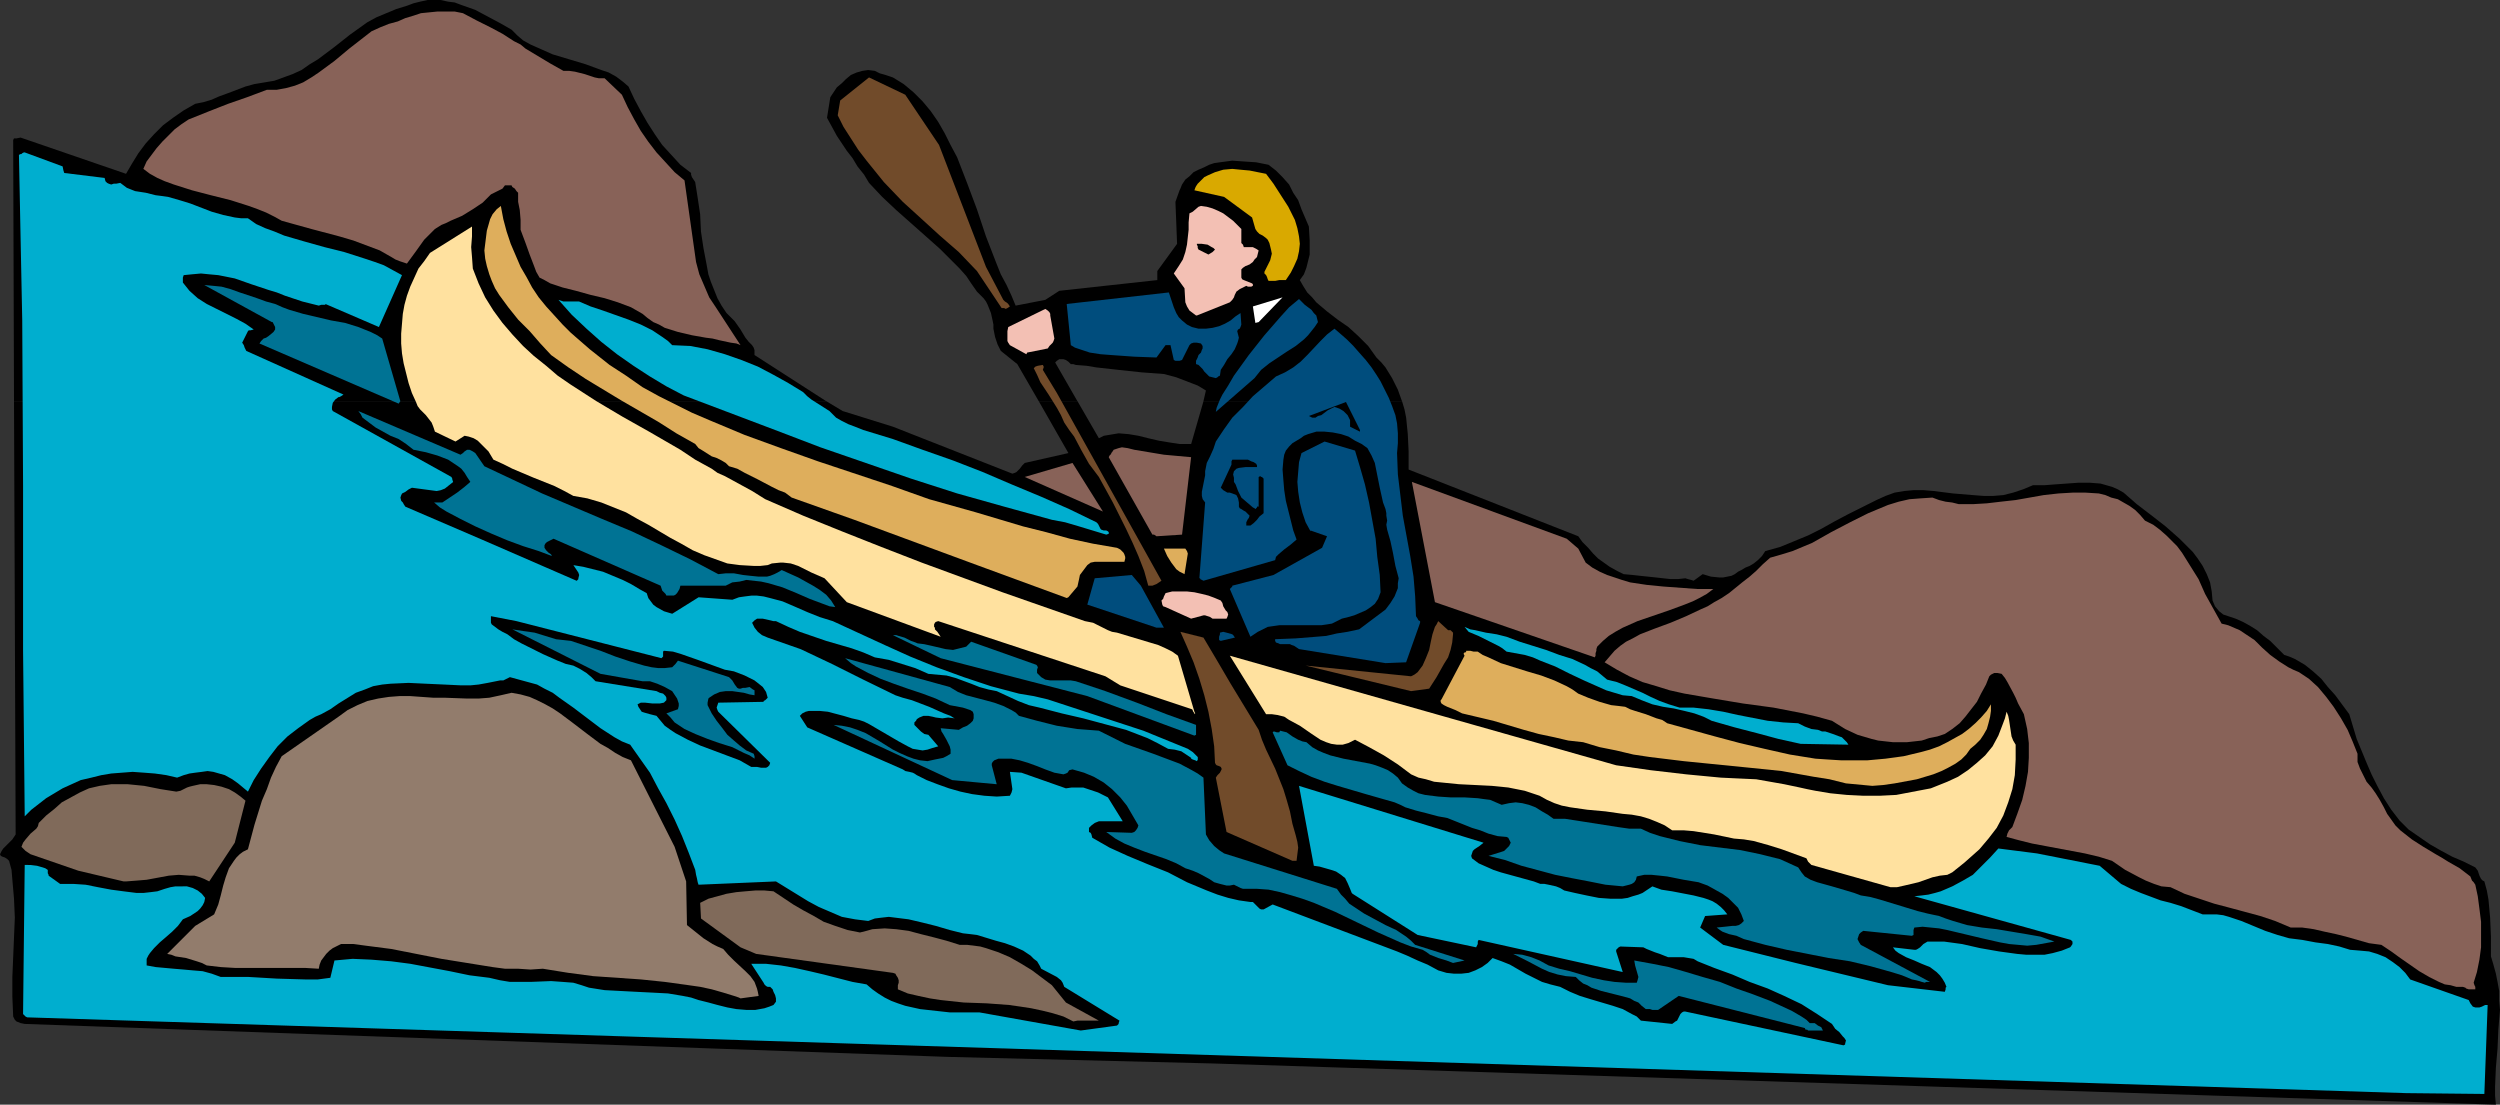 <?xml version="1.0" encoding="UTF-8" standalone="no"?>
<svg
   version="1.0"
   width="129.766mm"
   height="57.339mm"
   id="svg46"
   sodipodi:docname="Canoeing Upstream.wmf"
   xmlns:inkscape="http://www.inkscape.org/namespaces/inkscape"
   xmlns:sodipodi="http://sodipodi.sourceforge.net/DTD/sodipodi-0.dtd"
   xmlns="http://www.w3.org/2000/svg"
   xmlns:svg="http://www.w3.org/2000/svg">
  <rect width="100%" height="100%" fill="#333333" stroke="none"/>
  <sodipodi:namedview
     id="namedview46"
     pagecolor="#ffffff"
     bordercolor="#000000"
     borderopacity="0.25"
     inkscape:showpageshadow="2"
     inkscape:pageopacity="0.0"
     inkscape:pagecheckerboard="0"
     inkscape:deskcolor="#d1d1d1"
     inkscape:document-units="mm" />
  <defs
     id="defs1">
    <pattern
       id="WMFhbasepattern"
       patternUnits="userSpaceOnUse"
       width="6"
       height="6"
       x="0"
       y="0" />
  </defs>
  <path
     style="fill:#000000;fill-opacity:1;fill-rule:evenodd;stroke:none"
     d="M 2.747,78.702 2.586,27.473 2.747,27.15 h 0.485 l 0.808,-0.162 20.685,7.111 1.131,-1.939 1.293,-2.101 1.454,-1.939 1.616,-1.778 1.778,-1.778 1.939,-1.454 2.101,-1.454 2.262,-1.293 1.616,-0.323 1.616,-0.485 1.454,-0.646 1.778,-0.646 3.394,-1.293 1.778,-0.485 1.939,-0.323 1.939,-0.323 1.778,-0.646 1.778,-0.646 1.778,-0.808 1.616,-1.131 L 62.378,11.636 65.61,9.212 68.68,6.787 72.074,4.363 73.851,3.394 75.79,2.586 77.73,1.778 79.83,1.131 81.123,0.646 82.416,0.323 83.87,0 h 1.293 1.293 l 1.454,0.323 1.293,0.162 1.293,0.485 2.747,0.97 2.424,1.293 2.424,1.293 2.262,1.293 1.131,1.131 1.131,0.97 1.454,0.808 1.454,0.646 2.909,1.293 3.232,0.97 3.232,0.97 3.07,1.131 1.454,0.485 1.454,0.808 1.293,0.97 1.131,0.97 1.131,2.424 1.293,2.424 1.293,2.262 1.454,2.262 1.454,2.101 1.778,1.939 1.778,1.939 2.101,1.616 v 0.323 l 0.162,0.485 0.323,0.485 0.323,0.485 0.485,3.071 0.485,3.232 0.162,3.394 0.485,3.232 0.646,3.394 0.323,1.778 0.485,1.454 0.646,1.616 0.646,1.616 0.808,1.454 0.97,1.454 0.808,0.808 0.808,0.808 1.131,1.616 0.485,0.808 0.485,0.808 0.646,0.808 0.646,0.646 0.323,0.485 0.162,0.485 v 0.485 0.485 l 14.059,9.05 z"
     id="path1" />
  <path
     style="fill:#000000;fill-opacity:1;fill-rule:evenodd;stroke:none"
     d="m 203.777,78.702 -4.202,-7.272 -3.232,-2.586 -0.646,-1.293 -0.485,-1.454 -0.323,-1.616 v -0.808 l -0.162,-0.808 -0.323,-1.454 -0.646,-1.616 -0.323,-0.646 -0.485,-0.646 -0.646,-0.646 -0.646,-0.646 -1.131,-1.616 -0.97,-1.454 -1.293,-1.454 -1.293,-1.293 -2.586,-2.586 -2.909,-2.586 -5.656,-5.01 -2.747,-2.586 -2.586,-2.747 -0.97,-1.616 -1.293,-1.616 -0.97,-1.616 -1.131,-1.454 -1.939,-2.909 -0.97,-1.778 -0.97,-1.778 0.646,-4.04 0.646,-0.97 0.646,-0.97 0.97,-0.808 0.808,-0.808 0.97,-0.808 1.131,-0.485 1.131,-0.323 1.131,-0.162 1.293,0.162 0.97,0.485 1.131,0.323 1.454,0.485 2.101,1.293 1.939,1.616 1.778,1.778 1.616,1.939 1.454,2.101 1.293,2.262 1.131,2.262 1.293,2.424 1.939,5.01 1.939,5.171 1.778,5.333 1.939,5.01 0.97,2.424 1.131,2.101 0.97,2.101 0.808,1.939 5.818,-1.131 2.747,-1.778 19.23,-2.101 v -1.778 l 3.878,-5.333 -0.323,-8.242 0.808,-2.262 v 0 l 0.162,-0.323 0.323,-0.808 0.646,-0.97 0.808,-0.646 0.808,-0.808 0.97,-0.485 1.131,-0.485 0.97,-0.485 0.97,-0.323 1.131,-0.162 2.424,-0.323 2.262,0.162 2.424,0.162 2.424,0.485 1.454,1.131 1.293,1.293 1.293,1.454 0.808,1.616 0.97,1.454 0.646,1.778 1.454,3.394 0.162,2.747 v 1.454 1.293 l -0.323,1.293 -0.323,1.293 -0.485,1.293 -0.808,1.131 0.646,1.131 0.808,1.293 0.97,0.97 0.808,0.97 2.101,1.778 2.101,1.616 2.101,1.454 1.939,1.778 0.97,0.97 0.97,0.97 0.808,1.131 0.808,1.131 0.97,0.97 0.808,0.97 1.293,2.101 1.131,2.262 0.808,2.262 h -38.946 l 0.485,-2.101 -0.808,-0.485 -0.808,-0.485 -2.101,-0.808 -2.101,-0.808 -2.424,-0.646 -4.363,-0.323 -4.525,-0.485 -4.363,-0.485 -1.939,-0.323 -2.101,-0.162 -0.485,-0.162 h -0.485 l -0.485,-0.485 -0.485,-0.323 -0.485,-0.162 h -0.485 -0.323 l -0.485,0.323 -0.323,0.323 4.363,7.595 z"
     id="path2" />
  <path
     style="fill:#000000;fill-opacity:1;fill-rule:evenodd;stroke:none"
     d="m 2.747,78.702 0.323,85.004 -0.323,0.485 -0.323,0.485 -0.808,0.808 -0.97,0.97 L 0.323,166.938 0,167.585 l 0.162,0.323 0.323,0.162 0.485,0.162 0.485,0.323 0.162,0.162 0.162,0.162 0.485,1.778 0.162,1.939 0.323,3.717 0.162,3.717 -0.162,3.879 -0.323,7.757 v 3.879 l 0.162,3.879 0.323,0.646 0.323,0.323 0.808,0.323 0.808,0.162 180.992,6.464 52.035,1.293 251.773,8.08 -0.162,-1.778 v -1.778 l 0.162,-3.717 0.323,-3.717 0.162,-3.717 0.323,-3.879 -0.162,-1.778 v -1.939 l -0.323,-1.778 -0.323,-1.616 -0.485,-1.778 -0.485,-1.616 v -3.879 l -0.162,-3.717 -0.162,-1.778 -0.162,-1.778 -0.323,-1.778 -0.485,-1.778 -0.323,-0.162 -0.323,-0.323 -0.323,-0.646 -0.323,-0.97 -0.485,-0.646 -2.262,-1.131 -2.262,-0.97 -2.101,-1.131 -2.262,-1.293 -2.101,-1.454 -2.101,-1.454 -1.778,-1.778 -1.616,-2.101 -1.454,-2.262 -1.293,-2.424 -1.131,-2.262 -0.97,-2.262 -1.939,-4.687 -1.454,-4.848 -2.747,-3.717 -1.454,-1.616 -1.293,-1.616 -1.616,-1.454 -1.616,-1.293 -1.939,-1.131 -1.131,-0.485 -0.97,-0.323 -1.454,-1.454 -1.293,-1.293 -1.293,-0.97 -1.293,-1.131 -1.293,-0.808 -1.454,-0.808 -1.454,-0.646 -1.454,-0.485 -0.97,-0.323 -0.808,-0.646 -0.808,-0.97 -0.485,-1.131 -0.162,-1.778 -0.323,-1.778 -0.646,-1.616 -0.808,-1.616 -0.97,-1.454 -0.97,-1.293 -1.293,-1.293 -1.293,-1.293 -2.747,-2.424 -2.909,-2.262 -2.747,-2.101 -2.586,-2.262 -1.131,-0.646 -1.131,-0.485 -1.131,-0.323 -1.131,-0.323 -2.101,-0.162 h -2.262 l -2.262,0.162 -2.262,0.162 -2.101,0.162 h -2.262 l -1.939,0.808 -1.939,0.646 -1.939,0.485 -1.939,0.162 h -1.939 l -2.101,-0.162 -3.878,-0.323 -3.878,-0.485 -1.939,-0.162 h -1.939 l -1.778,0.162 -1.939,0.323 -1.778,0.646 -1.778,0.808 -5.494,2.747 -2.747,1.454 -2.586,1.454 -2.586,1.293 -2.747,1.131 -2.747,1.131 -2.909,0.808 -0.646,0.97 -0.808,0.808 -0.808,0.646 -0.808,0.485 -0.808,0.323 -0.808,0.485 -0.646,0.323 -0.646,0.485 -0.646,0.323 -0.808,0.162 -0.808,0.162 h -0.808 l -1.616,-0.162 -1.616,-0.485 -1.778,1.293 -0.485,-0.162 -0.646,-0.162 -0.485,-0.162 -1.454,0.162 h -1.454 l -2.909,-0.323 -3.07,-0.323 -1.454,-0.162 -1.778,-0.162 -1.293,-0.646 -1.454,-0.808 -1.131,-0.808 -1.131,-0.808 -0.97,-0.97 -0.97,-1.131 -1.131,-1.131 -0.808,-1.131 -33.29,-13.09 v -3.555 l -0.162,-3.394 -0.323,-3.232 -0.323,-1.616 -0.485,-1.616 h -38.946 l -2.424,8.403 h -2.262 l -2.101,-0.323 -1.939,-0.323 -2.101,-0.485 -1.939,-0.485 -1.939,-0.323 -1.939,-0.162 -0.97,0.162 -0.97,0.162 -0.97,0.162 -0.97,0.485 -4.202,-7.272 h -7.595 l 5.818,10.181 -8.565,1.939 -0.485,0.485 -0.485,0.646 -0.646,0.646 -0.323,0.162 -0.485,0.162 -23.432,-9.212 -9.858,-3.071 -3.232,-1.939 z"
     id="path3" />
  <path
     style="fill:#00aecf;fill-opacity:1;fill-rule:evenodd;stroke:none"
     d="m 472.033,214.45 15.352,0.162 0.646,-17.453 h -0.162 -0.323 l -0.323,0.162 -0.323,0.162 -0.485,0.162 h -0.808 l -0.485,-0.162 -0.485,-0.646 -0.162,-0.323 -0.162,-0.323 -11.474,-4.04 -0.97,-1.293 -1.131,-1.131 -1.293,-0.97 -1.454,-0.97 -1.616,-0.646 -1.616,-0.485 -1.778,-0.162 -1.939,-0.162 -2.101,-0.646 -2.262,-0.485 -2.424,-0.323 -2.586,-0.485 -1.293,-0.162 -1.293,-0.162 -2.262,-0.646 -2.424,-0.808 -4.686,-1.939 -2.424,-0.808 -1.131,-0.323 -1.293,-0.162 h -1.454 -1.293 l -2.101,-0.808 -2.101,-0.808 -2.101,-0.646 -1.939,-0.485 -3.878,-1.454 -1.939,-0.808 -1.939,-0.97 -4.202,-3.555 -12.282,-2.424 -7.595,-0.97 -1.616,1.778 -1.778,1.778 -1.616,1.616 -1.939,1.131 -2.101,1.131 -2.262,0.97 -1.131,0.323 -1.293,0.323 -1.293,0.162 -1.454,0.162 30.704,8.565 0.323,0.323 v 0.485 l -0.323,0.485 -0.162,0.162 -1.616,0.646 -1.778,0.485 -1.616,0.323 h -1.778 -1.778 l -1.778,-0.162 -3.555,-0.485 -3.717,-0.646 -3.555,-0.808 -3.555,-0.485 h -1.616 -1.616 l -0.808,0.485 -0.646,0.646 -0.485,0.323 -0.323,0.162 h -0.323 l -4.202,-0.485 0.485,0.646 0.646,0.485 1.454,0.808 1.616,0.646 1.454,0.646 1.616,0.646 1.293,0.97 0.646,0.646 0.485,0.646 0.485,0.808 0.323,0.808 -0.162,0.162 v 0.323 l -0.162,0.485 -11.15,-1.293 -18.099,-4.363 -14.221,-3.555 -4.525,-3.394 0.97,-2.262 4.363,-0.323 -0.646,-0.808 -0.646,-0.646 -0.808,-0.646 -0.808,-0.485 -0.808,-0.323 -0.97,-0.323 -1.939,-0.485 -4.202,-0.808 -2.101,-0.323 -1.778,-0.646 -0.97,0.646 -0.97,0.646 -0.808,0.323 -1.131,0.323 -0.97,0.323 -1.131,0.162 h -2.262 l -2.262,-0.162 -2.424,-0.485 -2.262,-0.485 -2.101,-0.485 -0.808,-0.485 -0.808,-0.323 -1.454,-0.323 -0.808,-0.162 h -0.808 l -1.293,-0.485 -6.464,-1.778 -1.454,-0.485 -1.454,-0.646 -1.454,-0.646 -1.293,-0.97 -0.162,-0.485 0.162,-0.485 0.162,-0.485 0.323,-0.323 0.97,-0.646 0.808,-0.646 -36.198,-11.151 2.909,15.676 1.131,0.162 1.131,0.323 1.131,0.323 0.97,0.323 0.97,0.646 0.808,0.646 0.485,0.97 0.485,1.131 0.323,0.808 0.162,0.162 v 0 l 12.766,8.08 11.474,2.424 0.162,-0.323 0.162,-0.323 v -0.485 l 0.162,-0.323 28.28,6.303 -1.293,-4.04 v -0.323 l 0.162,-0.162 0.323,-0.323 0.323,-0.162 4.525,0.162 0.646,0.323 0.808,0.323 0.808,0.323 0.97,0.323 0.808,0.323 0.808,0.323 h 3.07 l 0.97,0.162 0.97,0.162 0.808,0.485 3.232,1.293 3.555,1.293 3.394,1.454 3.555,1.293 3.232,1.454 3.394,1.616 3.07,1.939 1.454,0.97 1.454,0.97 0.646,0.97 0.808,0.646 0.646,0.808 0.323,0.323 0.323,0.485 -0.162,0.646 v 0.162 l -0.323,0.162 -31.027,-6.626 h -0.323 l -0.323,0.162 -0.323,0.323 -0.323,0.646 -0.323,0.646 v 0 l -0.323,0.162 -0.646,0.485 -6.141,-0.646 -0.808,-0.808 -0.97,-0.485 -1.778,-0.97 -1.939,-0.646 -4.363,-1.293 -2.101,-0.646 -1.939,-0.808 -1.939,-0.97 -1.939,-0.485 -1.616,-0.485 -1.616,-0.808 -1.616,-0.808 -3.07,-1.778 -1.616,-0.646 -1.778,-0.646 -0.97,0.97 -1.131,0.808 -1.293,0.646 -1.293,0.485 -1.454,0.162 h -1.454 l -1.454,-0.162 -1.616,-0.485 -2.101,-1.131 -1.939,-0.808 -2.101,-0.97 -1.939,-0.808 -24.402,-9.212 -1.778,0.97 h -0.485 l -0.323,-0.162 -0.97,-0.97 -0.323,-0.323 h -0.485 l -2.262,-0.323 -2.101,-0.485 -2.101,-0.646 -2.101,-0.808 -3.878,-1.616 -3.717,-1.939 -4.04,-1.616 -3.878,-1.616 -3.555,-1.616 -3.394,-1.939 -0.162,-0.646 -0.162,-0.323 -0.323,-0.162 v -0.808 l 0.485,-0.485 0.646,-0.485 0.808,-0.323 h 4.686 l -2.909,-4.687 -1.939,-0.97 -1.939,-0.646 -0.97,-0.323 h -1.131 -1.131 l -1.131,0.162 -8.726,-3.071 -2.262,-0.162 0.485,3.394 -0.162,0.646 -0.162,0.323 -0.162,0.323 -2.586,0.162 -2.424,-0.162 -2.424,-0.323 -2.262,-0.485 -2.262,-0.646 -2.262,-0.808 -2.101,-0.808 -1.939,-0.97 -0.485,-0.323 -0.323,-0.162 -0.646,-0.162 -0.808,-0.162 -0.485,-0.323 -18.746,-8.242 -1.454,-2.262 0.485,-0.485 0.646,-0.323 0.646,-0.162 h 0.646 1.454 l 1.616,0.162 3.07,0.808 1.616,0.485 1.454,0.323 0.97,0.323 0.97,0.485 1.939,1.131 1.939,1.131 1.939,1.131 1.778,0.97 0.97,0.485 0.97,0.162 0.97,0.162 0.97,-0.162 0.97,-0.323 1.131,-0.323 -1.939,-2.262 -0.808,-0.162 -0.646,-0.485 -0.646,-0.646 -0.646,-0.646 v -0.485 l 0.323,-0.323 0.162,-0.323 0.485,-0.323 0.808,-0.323 h 0.97 l 0.808,0.162 0.646,0.162 1.293,0.162 1.131,-0.162 1.293,0.162 -0.323,-0.162 -0.485,-0.323 -1.293,-0.485 -1.454,-0.646 -1.454,-0.646 -3.394,-1.293 -1.778,-0.485 -1.454,-0.485 -6.302,-3.071 -6.141,-3.071 -3.07,-1.454 -3.07,-1.454 -3.232,-1.131 -3.232,-1.131 -1.131,-0.485 -0.808,-0.646 -0.646,-0.808 -0.485,-0.97 0.485,-0.485 0.485,-0.323 h 0.485 0.646 l 1.454,0.323 0.646,0.162 h 0.485 l 2.424,1.131 2.262,0.97 5.171,1.778 5.01,1.454 2.262,0.808 2.262,0.97 2.747,0.485 2.586,0.808 2.586,0.808 2.586,1.131 1.778,0.162 1.778,0.162 1.778,0.485 3.07,1.131 1.616,0.646 1.778,0.485 1.616,0.323 2.101,0.97 2.101,0.97 2.101,0.808 2.101,0.485 4.363,1.131 4.202,0.97 4.202,1.131 4.202,1.131 2.101,0.808 2.101,0.808 1.939,0.97 2.101,1.131 1.293,0.162 1.293,0.323 0.97,0.646 0.97,0.646 v 0.162 l 0.323,0.162 0.485,0.162 0.323,0.162 0.162,-0.323 v -0.162 -0.323 l -0.323,-0.323 -0.646,-0.646 -0.97,-0.646 -8.726,-3.555 -18.746,-6.141 -2.747,-0.646 -2.909,-0.485 -5.494,-1.454 -5.333,-1.778 -5.333,-1.939 -5.171,-2.101 -5.01,-2.262 -10.181,-4.687 -2.586,-0.808 -2.424,-0.97 -2.586,-1.131 -2.262,-0.97 -2.424,-0.646 -1.293,-0.323 -1.293,-0.162 h -1.131 l -1.293,0.162 -1.131,0.162 -1.293,0.485 -6.626,-0.485 -5.171,3.232 -1.616,-0.485 -1.454,-0.808 -0.646,-0.485 -0.485,-0.646 -0.485,-0.646 -0.323,-0.97 -1.454,-0.808 -1.616,-0.97 -1.616,-0.808 -1.939,-0.808 -1.939,-0.808 -1.939,-0.485 -1.939,-0.485 -1.939,-0.323 0.323,0.485 0.646,0.97 0.162,0.485 -0.162,0.646 v 0.162 l -0.323,0.323 -18.584,-8.08 -15.029,-6.464 -0.323,-0.485 -0.162,-0.323 -0.323,-0.323 -0.162,-0.646 0.162,-0.485 0.162,-0.323 0.646,-0.323 0.646,-0.485 0.646,-0.323 4.848,0.646 0.808,-0.162 0.808,-0.323 0.808,-0.646 0.808,-0.646 -0.162,-0.485 V 93.893 L 88.557,93.57 65.286,80.641 65.125,80.318 v -0.485 l 0.162,-0.808 0.485,-0.646 0.646,-0.485 v 0 h 0.162 l 0.323,-0.162 0.485,-0.323 -19.069,-8.565 -0.162,-0.323 -0.162,-0.323 -0.162,-0.485 -0.323,-0.485 1.131,-2.262 0.162,-0.162 h 0.323 L 49.773,64.642 48.157,63.511 46.379,62.541 42.501,60.602 40.562,59.632 38.784,58.501 37.168,57.047 36.522,56.239 35.875,55.431 v -0.646 -0.323 l 0.162,-0.485 1.616,-0.162 1.778,-0.162 1.616,0.162 1.778,0.162 3.232,0.646 3.232,1.131 3.394,1.131 1.616,0.485 1.616,0.646 3.394,1.131 3.232,0.808 0.485,-0.162 h 0.485 0.323 V 59.632 L 74.336,64.157 78.861,53.976 77.083,53.007 75.306,52.037 73.528,51.391 71.589,50.744 67.549,49.451 63.67,48.482 59.63,47.35 55.752,46.219 53.813,45.411 52.035,44.765 50.258,43.957 48.642,42.825 H 47.349 L 46.056,42.664 43.794,42.179 41.531,41.533 37.33,39.917 35.229,39.27 32.966,38.624 31.835,38.462 30.542,38.3 28.603,37.816 26.502,37.492 l -0.808,-0.323 -0.808,-0.323 -0.646,-0.485 -0.646,-0.485 -0.808,0.162 h -0.485 l -0.485,0.162 -0.485,-0.162 -0.323,-0.162 -0.323,-0.323 -0.162,-0.646 -7.918,-0.97 -0.162,-0.485 -0.162,-0.808 -7.434,-2.747 H 4.686 L 4.363,30.059 4.202,30.22 H 4.04 L 3.717,30.382 4.04,46.704 4.363,62.865 4.525,95.186 v 16.161 16.161 l 0.162,16.322 0.162,16.322 1.293,-1.293 1.454,-1.131 1.454,-1.131 1.616,-0.97 1.616,-0.97 1.778,-0.808 1.778,-0.808 2.101,-0.485 1.939,-0.485 1.939,-0.323 2.101,-0.162 2.101,-0.162 2.262,0.162 2.101,0.162 2.262,0.323 2.101,0.485 1.293,-0.485 1.131,-0.323 1.131,-0.162 1.293,-0.162 1.131,-0.162 1.131,0.162 1.131,0.323 1.131,0.323 1.454,0.808 1.131,0.808 0.97,0.808 0.97,0.808 1.131,-2.262 1.454,-2.262 1.616,-2.262 1.616,-2.101 1.939,-1.939 2.101,-1.616 2.262,-1.616 1.131,-0.646 1.131,-0.485 1.778,-0.97 1.616,-1.131 3.394,-2.101 1.778,-0.646 1.616,-0.646 1.778,-0.323 1.616,-0.162 3.555,-0.162 3.394,0.162 3.555,0.162 3.394,0.162 h 1.778 l 1.616,-0.162 1.778,-0.323 1.616,-0.323 0.808,-0.162 h 0.646 l 0.646,-0.323 0.646,-0.323 1.778,0.485 1.778,0.485 1.778,0.485 1.454,0.808 1.616,0.808 1.293,0.97 2.747,1.939 5.333,4.04 2.747,1.778 1.454,0.808 1.616,0.646 1.939,2.747 1.939,2.747 1.616,3.071 1.616,2.909 1.616,3.232 1.454,3.232 1.293,3.232 1.293,3.394 0.162,0.97 0.162,0.646 0.162,0.808 0.162,0.485 15.19,-0.646 2.101,1.293 2.101,1.293 2.101,1.293 2.101,1.131 2.262,0.97 2.262,0.97 2.586,0.485 1.293,0.162 1.293,0.162 1.293,-0.485 1.293,-0.162 1.454,-0.162 1.293,0.162 2.586,0.323 2.747,0.646 2.586,0.646 2.747,0.808 2.586,0.646 1.454,0.162 1.293,0.162 3.717,1.131 1.778,0.485 1.778,0.646 1.778,0.808 1.454,0.97 0.646,0.646 0.646,0.485 0.485,0.808 0.323,0.646 3.07,1.616 0.808,0.646 0.323,0.485 0.323,0.808 10.827,6.626 -0.162,0.485 v 0.162 l -0.323,0.323 -7.11,0.97 -19.877,-3.555 h -2.909 -2.909 l -2.909,-0.323 -2.909,-0.323 -2.909,-0.646 -1.454,-0.485 -1.293,-0.485 -1.293,-0.646 -1.293,-0.808 -1.131,-0.808 -1.131,-0.97 -2.747,-0.485 -5.656,-1.454 -2.747,-0.646 -2.909,-0.646 -2.747,-0.485 -2.909,-0.323 h -2.909 l 2.424,3.717 0.162,0.323 0.323,0.323 0.323,0.162 h 0.485 l 0.485,0.485 0.162,0.485 0.323,0.646 0.162,0.646 v 0.323 0.323 l -0.485,0.646 -0.808,0.323 -0.97,0.323 -1.778,0.323 h -1.778 l -1.939,-0.162 -1.778,-0.323 -1.939,-0.485 -1.778,-0.485 -1.939,-0.485 -1.454,-0.485 -1.616,-0.323 -2.909,-0.485 -3.07,-0.162 -3.232,-0.162 -3.07,-0.162 -3.07,-0.162 -3.07,-0.485 -1.454,-0.485 -1.616,-0.485 -2.101,-0.162 -2.262,-0.162 -4.04,0.162 h -1.939 -2.101 l -1.939,-0.323 -2.101,-0.485 -3.878,-0.485 -3.878,-0.808 -7.757,-1.454 -3.717,-0.485 -3.878,-0.323 -3.717,-0.162 -1.778,0.162 -1.778,0.162 -0.808,3.394 -2.424,0.323 h -2.586 l -5.494,-0.162 -5.494,-0.323 h -2.747 -2.747 l -1.778,-0.646 -1.778,-0.485 -1.939,-0.162 -1.778,-0.162 -1.939,-0.162 -1.778,-0.162 -1.778,-0.162 -1.778,-0.323 v -0.646 -0.646 l 0.323,-0.646 0.323,-0.485 0.808,-0.97 1.131,-1.131 1.131,-0.97 1.293,-1.131 1.131,-1.131 0.97,-1.293 1.454,-0.646 1.454,-0.97 0.485,-0.485 0.485,-0.646 0.323,-0.646 0.162,-0.808 -0.646,-0.808 -0.808,-0.646 -0.97,-0.485 -1.131,-0.323 H 35.714 34.421 l -0.97,0.162 -1.131,0.323 -1.454,0.485 -1.293,0.162 -1.454,0.162 H 26.826 l -2.586,-0.323 -2.424,-0.323 -2.586,-0.485 -2.424,-0.485 -2.424,-0.162 h -1.293 -1.293 l -2.262,-1.616 v 0.162 -0.323 l -0.162,-0.323 v -0.646 l -0.485,-0.323 -0.485,-0.162 -1.131,-0.323 -1.293,-0.162 H 4.848 l -0.323,29.251 0.162,0.162 0.162,0.162 0.162,0.162 0.323,0.162 z"
     id="path4" />
  <path
     style="fill:#007394;fill-opacity:1;fill-rule:evenodd;stroke:none"
     d="m 355.035,202.168 h 2.586 l -0.323,-0.646 -0.646,-0.323 -0.646,-0.485 h -0.97 l -0.646,-0.646 -0.97,-0.646 -1.939,-1.131 -2.101,-0.97 -2.101,-0.97 -3.394,-1.293 -3.232,-1.131 -3.232,-1.293 -3.394,-0.97 -3.232,-0.97 -3.394,-0.97 -3.232,-0.646 -3.555,-0.646 0.162,0.97 0.323,1.131 0.323,1.131 -0.162,0.646 -0.162,0.485 h -2.101 l -2.262,-0.162 -2.101,-0.323 -2.262,-0.485 -4.363,-1.293 -2.101,-0.485 -2.101,-0.646 -1.778,-0.97 -1.616,-0.646 -1.778,-0.485 -1.778,-0.162 2.909,1.454 2.747,1.454 1.454,0.646 1.616,0.485 1.616,0.323 1.939,0.162 0.646,0.646 0.808,0.646 0.808,0.323 0.808,0.485 1.939,0.646 1.939,0.485 1.939,0.485 1.778,0.485 0.808,0.485 0.808,0.323 0.646,0.646 0.808,0.646 h 0.808 l 0.485,0.162 h 1.131 l 4.04,-2.747 24.725,6.303 0.162,0.323 h 0.323 l 0.162,0.162 z"
     id="path5" />
  <path
     style="fill:#806a5a;fill-opacity:1;fill-rule:evenodd;stroke:none"
     d="m 211.373,200.229 h 4.202 l -6.464,-3.555 -2.747,-3.394 -3.878,-2.909 -2.101,-1.293 -2.262,-1.293 -2.262,-0.97 -2.424,-0.808 -1.131,-0.323 -1.293,-0.162 -1.293,-0.162 h -1.454 l -2.586,-0.808 -2.424,-0.646 -2.586,-0.646 -2.424,-0.646 -2.424,-0.323 -2.262,-0.162 -2.424,0.162 -1.131,0.323 -1.293,0.323 -2.424,-0.485 -2.424,-0.808 -2.262,-0.808 -1.939,-1.131 -2.101,-1.131 -1.939,-1.131 -1.939,-1.293 -1.939,-1.293 -1.778,-0.162 h -1.778 l -1.939,0.162 -1.778,0.162 -1.939,0.323 -1.778,0.485 -1.778,0.485 -1.616,0.808 0.162,3.071 7.757,5.656 3.07,1.293 26.826,3.717 0.485,0.162 0.162,0.323 0.323,0.485 0.162,0.485 v 0.485 l -0.162,0.485 v 0.323 0.485 l 1.939,0.808 2.101,0.485 2.262,0.485 2.101,0.323 4.525,0.485 4.525,0.162 4.363,0.323 2.262,0.323 2.101,0.323 2.262,0.485 1.939,0.485 2.101,0.646 1.939,0.97 z"
     id="path6" />
  <path
     style="fill:#927c6c;fill-opacity:1;fill-rule:evenodd;stroke:none"
     d="m 145.278,195.866 3.555,-0.485 -0.162,-0.808 -0.162,-0.646 -0.485,-1.293 -0.808,-1.131 -0.97,-0.97 -2.262,-2.101 -1.131,-1.131 -0.97,-1.131 -1.131,-0.485 -0.97,-0.485 -1.778,-1.131 -1.616,-1.293 -1.616,-1.293 -0.162,-8.565 -2.262,-6.787 -8.565,-16.969 -1.616,-0.646 -1.454,-0.808 -1.454,-0.97 -1.454,-0.808 -2.586,-1.939 -2.747,-2.101 -2.586,-1.939 -1.454,-0.97 -1.454,-0.808 -1.616,-0.808 -1.454,-0.646 -1.778,-0.485 -1.778,-0.323 -2.101,0.485 -2.262,0.485 -2.101,0.162 h -2.262 l -4.363,-0.162 h -2.262 l -4.525,-0.323 h -2.101 l -2.101,0.162 -2.101,0.323 -2.101,0.485 -1.939,0.808 -1.939,0.97 -1.778,1.293 -11.15,7.757 -1.131,2.101 -0.97,2.101 -0.808,2.262 -0.97,2.262 -1.454,4.687 -1.293,4.848 -0.97,0.485 -0.646,0.485 -0.646,0.646 -0.485,0.646 -0.97,1.454 -0.646,1.778 -0.485,1.616 -0.485,1.939 -0.485,1.778 -0.808,1.939 -3.717,2.262 -5.494,5.495 0.808,0.162 0.808,0.323 2.101,0.323 2.101,0.646 0.97,0.323 0.97,0.485 2.747,0.323 2.747,0.162 h 5.656 5.333 2.747 l 2.747,0.162 0.162,-0.808 0.323,-0.808 0.485,-0.646 0.485,-0.646 0.646,-0.646 0.646,-0.485 1.616,-0.808 h 2.424 l 2.424,0.323 5.01,0.646 9.858,1.939 5.01,0.808 5.01,0.808 2.424,0.323 h 2.586 l 2.424,0.162 2.424,-0.162 5.01,0.808 4.848,0.646 4.686,0.323 4.686,0.323 4.686,0.485 4.686,0.646 2.262,0.323 2.262,0.485 2.262,0.646 2.101,0.646 0.485,0.162 0.485,0.162 z"
     id="path7" />
  <path
     style="fill:#886258;fill-opacity:1;fill-rule:evenodd;stroke:none"
     d="m 484.315,194.088 h 1.293 v -0.485 l -0.162,-0.323 -0.162,-0.485 0.646,-2.101 0.485,-2.424 0.323,-2.424 v -2.424 -2.586 l -0.323,-2.586 -0.323,-2.424 -0.485,-2.262 -0.323,-0.485 -0.323,-0.323 -0.323,-0.808 -2.101,-1.616 -2.262,-1.293 -1.293,-0.808 -1.131,-0.646 -2.424,-1.454 -2.262,-1.454 -2.262,-1.778 -0.97,-0.97 -0.808,-1.131 -0.808,-1.131 -0.646,-1.293 -0.808,-1.454 -0.808,-1.293 -0.808,-1.131 -0.97,-1.131 -0.646,-1.293 -0.646,-1.293 -0.485,-1.293 v -0.808 -0.808 l -0.97,-2.424 -0.97,-2.262 -1.293,-2.262 -1.454,-2.262 -1.454,-1.939 -1.616,-1.939 -1.778,-1.616 -1.939,-1.293 -1.131,-0.485 -0.97,-0.485 -1.778,-1.131 -1.778,-1.293 -1.616,-1.454 -1.454,-1.454 -1.939,-1.293 -0.97,-0.646 -1.131,-0.485 -1.131,-0.485 -1.293,-0.323 -1.616,-2.909 -1.616,-2.909 -1.293,-2.909 -1.616,-2.586 -1.616,-2.586 -0.97,-1.293 -0.97,-0.97 -1.131,-1.131 -1.293,-1.131 -1.293,-0.97 -1.616,-0.808 -0.97,-1.131 -0.97,-0.97 -1.131,-0.808 -1.131,-0.646 -1.131,-0.646 -1.293,-0.323 -1.131,-0.485 -1.293,-0.323 -2.586,-0.162 h -2.586 l -2.747,0.162 -2.909,0.323 -5.494,0.97 -2.909,0.323 -2.747,0.323 -2.747,0.162 h -2.747 l -1.293,-0.323 -1.293,-0.162 -1.293,-0.323 -1.293,-0.485 -2.424,0.162 -2.101,0.162 -2.101,0.485 -2.101,0.646 -1.939,0.808 -1.939,0.808 -3.555,1.778 -3.717,1.939 -3.717,2.101 -1.939,0.808 -1.939,0.808 -2.101,0.646 -2.262,0.646 -1.454,1.293 -1.293,1.293 -1.293,1.131 -1.454,1.131 -2.586,2.101 -1.454,0.97 -1.454,0.808 -1.293,0.808 -1.454,0.646 -2.747,1.293 -3.07,1.293 -3.07,1.131 -2.909,1.131 -1.454,0.808 -1.293,0.646 -1.131,0.808 -1.131,0.97 -0.97,1.131 -0.97,1.131 2.424,1.454 2.424,1.293 2.586,1.131 2.747,0.808 2.586,0.808 2.909,0.646 5.656,0.97 5.818,0.97 5.979,0.808 5.818,1.131 2.747,0.646 2.909,0.808 2.586,1.616 2.424,1.131 2.747,0.808 1.293,0.323 1.454,0.162 1.454,0.162 h 1.293 1.454 l 1.454,-0.162 1.454,-0.162 1.454,-0.485 1.616,-0.323 1.454,-0.485 1.454,-0.97 1.454,-1.131 1.131,-1.293 1.131,-1.454 1.131,-1.454 0.808,-1.616 0.97,-1.778 0.646,-1.616 0.323,-0.323 0.646,-0.323 h 0.646 l 0.808,0.162 0.646,0.808 0.485,0.808 1.131,2.101 0.485,0.97 0.485,1.131 1.131,2.101 0.646,2.909 0.323,2.747 v 2.909 l -0.162,2.747 -0.485,2.747 -0.646,2.747 -0.97,2.747 -0.97,2.586 -0.485,0.485 -0.162,0.162 -0.162,0.323 -0.162,0.323 -0.162,0.646 2.424,0.646 2.586,0.646 5.171,0.97 5.171,0.97 2.747,0.646 2.586,0.808 2.586,1.778 2.747,1.454 1.293,0.646 1.616,0.646 1.454,0.485 1.778,0.162 2.747,1.293 2.909,0.97 2.909,0.97 3.07,0.808 5.979,1.616 2.909,0.97 3.07,1.293 h 2.262 l 2.262,0.323 2.101,0.485 2.262,0.485 1.939,0.485 2.262,0.646 2.262,0.646 2.424,0.323 1.939,1.293 1.778,1.293 3.717,2.586 1.939,1.131 1.939,0.97 1.131,0.485 1.131,0.162 1.131,0.323 h 1.293 l 0.485,0.162 0.162,0.162 z"
     id="path8" />
  <path
     style="fill:#007394;fill-opacity:1;fill-rule:evenodd;stroke:none"
     d="m 377.82,192.634 h 0.808 l -13.574,-7.272 -0.323,-0.485 -0.323,-0.646 0.162,-0.485 0.162,-0.485 0.323,-0.323 0.485,-0.323 9.534,0.97 0.323,-0.162 v -0.485 -0.485 l 0.162,-0.485 1.616,-0.162 1.616,0.162 1.616,0.162 1.616,0.323 3.394,0.808 3.394,0.808 3.555,0.808 1.778,0.323 1.778,0.162 1.778,0.162 1.778,-0.162 1.778,-0.323 1.778,-0.323 -2.747,-0.97 -2.747,-0.485 -5.818,-0.97 -2.909,-0.323 -2.909,-0.485 -2.747,-0.808 -1.454,-0.485 -1.293,-0.485 -2.262,-0.485 -1.939,-0.485 -3.717,-1.131 -3.717,-1.131 -1.778,-0.485 -1.939,-0.323 -1.293,-0.485 -1.616,-0.485 -2.747,-0.808 -2.909,-0.808 -1.293,-0.485 -1.131,-0.646 -0.646,-0.808 -0.646,-0.97 -1.778,-0.808 -1.778,-0.808 -1.939,-0.485 -1.939,-0.485 -3.878,-0.808 -7.918,-0.97 -4.04,-0.808 -1.939,-0.485 -1.939,-0.485 -1.939,-0.646 -1.778,-0.808 h -2.262 l -2.262,-0.323 -8.242,-1.293 -2.101,-0.323 h -2.262 l -1.131,-0.808 -1.131,-0.646 -1.293,-0.808 -1.293,-0.485 -1.293,-0.323 -1.293,-0.162 -1.293,0.162 -1.454,0.323 -1.131,-0.485 -1.131,-0.485 -1.293,-0.162 -1.131,-0.162 -2.586,-0.162 h -2.747 l -2.424,-0.162 -1.293,-0.162 -1.293,-0.162 -1.293,-0.323 -0.97,-0.485 -1.131,-0.646 -1.131,-0.808 -0.808,-1.131 -0.97,-0.808 -0.97,-0.646 -1.131,-0.485 -1.293,-0.485 -1.131,-0.323 -2.586,-0.485 -2.586,-0.485 -2.586,-0.646 -1.293,-0.485 -1.131,-0.485 -1.131,-0.646 -1.131,-0.97 -0.808,-0.162 -0.808,-0.323 -1.131,-0.646 -1.131,-0.808 -0.646,-0.162 -0.646,-0.162 -0.162,0.323 h -0.162 -0.323 l -0.485,-0.162 h -0.162 l -0.162,0.162 2.909,6.464 2.262,1.131 2.424,1.131 2.586,0.97 2.586,0.808 5.494,1.616 5.656,1.616 1.131,0.485 0.97,0.485 2.101,0.646 1.939,0.485 2.424,0.646 1.778,0.323 1.616,0.646 3.232,1.293 1.616,0.485 1.616,0.646 1.778,0.485 1.778,0.162 0.323,0.162 0.162,0.323 0.162,0.323 0.162,0.323 -0.323,0.646 -0.485,0.485 -0.485,0.485 -0.485,0.162 -2.586,0.808 3.232,0.808 3.232,1.131 6.626,1.778 3.232,0.646 3.394,0.646 3.232,0.646 3.394,0.323 0.646,-0.162 0.646,-0.162 0.485,-0.162 0.485,-0.323 0.323,-0.485 0.162,-0.646 1.454,-0.323 h 1.454 l 1.616,0.162 1.454,0.162 3.232,0.646 2.909,0.485 1.778,0.646 1.454,0.808 1.454,0.808 1.131,0.808 0.97,0.97 0.97,0.97 0.646,1.293 0.485,1.293 -0.485,0.485 -0.485,0.323 -0.646,0.162 h -0.646 l -1.454,0.162 -1.616,0.162 0.646,0.485 0.485,0.323 1.293,0.485 1.454,0.323 1.454,0.646 4.202,1.131 4.202,0.97 8.242,1.616 4.202,0.646 4.04,0.97 4.04,1.131 2.101,0.646 1.939,0.808 0.808,0.162 0.646,0.162 0.485,0.162 0.646,0.162 z"
     id="path9" />
  <path
     style="fill:#007394;fill-opacity:1;fill-rule:evenodd;stroke:none"
     d="m 285.062,188.917 2.262,-0.485 -9.696,-3.071 -0.808,-0.808 -0.97,-0.808 -1.939,-1.293 -2.101,-0.97 -2.101,-1.131 -2.101,-1.131 -1.939,-1.293 -0.97,-0.646 -0.808,-0.97 -0.808,-0.808 -0.808,-1.131 -22.139,-6.949 -0.97,-0.646 -0.97,-0.808 -0.97,-1.131 -0.646,-1.131 -0.485,-11.151 -1.131,-0.808 -1.131,-0.646 -2.424,-1.293 -2.586,-0.97 -2.586,-0.97 -5.494,-1.939 -2.586,-1.293 -2.586,-1.293 -2.101,-0.162 -2.101,-0.162 -4.04,-0.646 -3.878,-0.97 -3.555,-0.97 -0.646,-0.646 -0.808,-0.485 -1.616,-0.808 -1.778,-0.646 -1.778,-0.485 -3.717,-0.97 -1.616,-0.646 -1.616,-0.97 -20.523,-5.656 1.131,0.97 0.97,0.646 2.424,1.293 2.424,1.131 2.586,0.97 2.747,0.97 2.909,0.97 2.586,0.97 2.747,1.293 2.586,0.485 0.97,0.323 0.485,0.162 0.485,0.323 0.162,0.485 v 0.323 0.485 l -0.162,0.485 -0.485,0.485 -0.646,0.485 -0.808,0.323 -0.808,0.485 -3.555,-0.323 0.162,0.646 0.323,0.485 0.646,1.131 0.646,1.293 0.162,0.646 v 0.808 l -0.808,0.485 -0.646,0.323 -1.616,0.323 -1.454,0.323 -1.454,-0.162 -1.293,-0.323 -1.293,-0.485 -1.454,-0.646 -1.293,-0.646 -1.293,-0.808 -1.293,-0.808 -2.747,-1.616 -1.616,-0.646 -1.454,-0.485 -1.616,-0.323 -1.616,-0.162 23.27,10.828 8.726,0.808 -0.97,-3.717 v -0.162 -0.162 l 0.162,-0.323 0.323,-0.323 0.808,-0.323 h 0.808 1.778 l 1.616,0.323 1.616,0.485 1.778,0.646 1.616,0.646 1.778,0.646 1.778,0.323 0.485,-0.162 0.323,-0.162 0.323,-0.485 0.646,-0.162 2.262,0.646 1.939,0.808 1.939,1.131 1.616,1.293 1.616,1.616 1.293,1.616 1.131,1.939 1.131,1.939 -0.162,0.485 -0.323,0.485 -0.323,0.323 -0.485,0.162 -5.01,-0.162 1.778,1.293 1.778,0.97 1.939,0.808 2.101,0.808 4.202,1.454 1.939,0.808 1.778,0.97 1.454,0.485 1.131,0.485 2.101,1.131 0.97,0.646 1.131,0.323 1.293,0.323 h 0.646 l 0.808,-0.162 0.646,0.323 0.646,0.323 0.485,0.162 h 0.485 2.262 l 2.262,0.162 2.262,0.485 2.262,0.646 2.101,0.646 2.262,0.808 4.202,1.778 8.403,4.04 4.363,1.939 2.101,0.808 2.262,0.646 0.808,0.485 0.646,0.485 1.616,0.646 1.616,0.485 z"
     id="path10" />
  <path
     style="fill:#ffe19f;fill-opacity:1;fill-rule:evenodd;stroke:none"
     d="m 370.872,174.049 h 1.293 l 1.454,-0.323 2.747,-0.646 2.747,-0.97 1.454,-0.323 1.454,-0.162 0.97,-0.485 0.808,-0.646 1.616,-1.293 1.454,-1.293 1.454,-1.293 1.778,-2.101 1.616,-2.101 1.293,-2.424 0.97,-2.586 0.808,-2.586 0.485,-2.747 0.162,-3.071 v -2.909 l -0.485,-0.808 -0.323,-0.808 -0.485,-3.232 -0.162,-0.808 -0.323,-0.808 -0.323,1.293 -0.485,1.293 -0.808,2.101 -1.131,2.101 -1.454,1.778 -1.616,1.454 -1.778,1.454 -1.939,1.293 -2.101,0.97 -3.232,1.293 -3.394,0.646 -3.394,0.646 -3.232,0.162 h -3.232 l -3.232,-0.162 -3.232,-0.323 -2.909,-0.485 -1.616,-0.323 -1.454,-0.323 -3.07,-0.646 -2.747,-0.485 -2.747,-0.485 -3.555,-0.162 -3.394,-0.162 -6.787,-0.646 -6.949,-0.808 -6.787,-0.97 -75.79,-21.494 7.11,11.474 h 1.131 l 1.131,0.162 1.293,0.323 0.97,0.646 2.101,1.131 2.101,1.454 1.939,1.293 1.131,0.485 0.97,0.323 1.131,0.162 h 1.131 l 1.131,-0.323 1.293,-0.646 2.747,1.454 2.909,1.616 2.747,1.778 2.586,1.939 1.454,0.646 1.454,0.323 1.616,0.485 1.616,0.162 3.232,0.323 3.232,0.162 3.232,0.162 3.232,0.323 1.616,0.323 1.616,0.323 1.454,0.485 1.454,0.485 1.454,0.808 1.454,0.646 1.454,0.485 1.616,0.323 3.394,0.485 3.555,0.323 3.394,0.485 1.778,0.162 1.778,0.323 1.616,0.485 1.616,0.646 1.454,0.646 1.454,0.97 h 2.262 l 1.939,0.162 4.04,0.646 3.878,0.808 1.939,0.162 1.939,0.323 2.909,0.808 2.586,0.808 4.848,1.778 0.323,0.646 0.646,0.646 z"
     id="path11" />
  <path
     style="fill:#806a5a;fill-opacity:1;fill-rule:evenodd;stroke:none"
     d="m 24.725,172.918 2.101,-0.162 1.939,-0.162 4.363,-0.808 1.939,-0.162 2.101,0.162 h 0.97 l 1.131,0.323 0.808,0.323 0.97,0.485 5.01,-7.595 2.101,-8.242 -0.97,-0.808 -1.131,-0.808 -1.131,-0.646 -1.454,-0.485 -1.454,-0.323 -1.454,-0.162 h -1.293 l -1.454,0.323 -0.646,0.162 -0.485,0.162 -0.646,0.323 -0.646,0.323 -0.808,0.162 -3.07,-0.485 -3.232,-0.646 -3.232,-0.323 h -1.616 -1.616 l -2.262,0.323 -2.101,0.485 -1.778,0.808 -1.778,0.97 -1.778,0.97 -1.454,1.293 -1.616,1.293 -1.454,1.454 -0.162,0.646 -0.323,0.485 -1.131,0.97 -0.97,1.131 -0.485,0.646 -0.323,0.808 0.485,0.485 0.323,0.323 0.485,0.323 0.485,0.323 9.373,3.232 8.888,2.101 z"
     id="path12" />
  <path
     style="fill:#714b2a;fill-opacity:1;fill-rule:evenodd;stroke:none"
     d="m 253.55,168.878 h 0.808 l 0.162,-1.293 0.162,-1.293 -0.162,-1.131 -0.323,-1.293 -0.646,-2.262 -0.485,-2.424 -0.646,-2.262 -0.646,-2.101 -1.616,-4.04 -1.778,-3.717 -0.808,-1.939 -0.646,-1.939 -5.494,-9.05 -2.747,-4.687 -2.586,-4.363 -4.525,-1.131 1.293,2.909 1.293,3.071 1.131,3.232 0.97,3.232 0.808,3.232 0.646,3.394 0.485,3.394 0.162,3.232 0.162,0.323 0.162,0.162 0.485,0.162 0.323,0.162 0.162,0.323 v 0.162 l -0.323,0.646 -0.162,0.162 -0.323,0.323 -0.323,0.485 2.101,10.666 z"
     id="path13" />
  <path
     style="fill:#deae5c;fill-opacity:1;fill-rule:evenodd;stroke:none"
     d="m 367.316,154.172 2.101,-0.162 2.262,-0.323 4.363,-0.808 3.232,-0.97 1.616,-0.646 1.293,-0.646 1.454,-0.808 1.131,-0.808 0.97,-0.97 0.808,-1.131 0.97,-0.808 0.97,-0.97 0.646,-0.97 0.646,-1.131 0.323,-1.131 0.323,-1.293 0.162,-1.131 v -1.293 l -0.808,1.293 -1.131,1.293 -1.131,1.131 -1.293,1.131 -1.293,0.97 -1.454,0.808 -1.454,0.808 -1.616,0.808 -1.778,0.646 -1.778,0.485 -3.394,0.808 -3.555,0.485 -3.555,0.323 h -2.586 -2.586 l -2.586,-0.162 -2.424,-0.162 -5.01,-0.808 -5.01,-1.131 -4.848,-1.131 -4.848,-1.293 -4.686,-1.293 -4.686,-1.293 -0.97,-0.646 -1.131,-0.323 -2.101,-0.808 -2.101,-0.646 -0.97,-0.323 -0.97,-0.485 -1.293,-0.162 -1.454,-0.162 -2.262,-0.646 -2.262,-0.808 -1.939,-0.808 -1.131,-0.808 -1.131,-0.646 -2.424,-1.131 -2.586,-0.97 -2.747,-0.808 -2.586,-0.808 -2.586,-0.808 -2.424,-1.131 -1.131,-0.485 -0.97,-0.646 h -0.808 l -0.646,-0.162 h -0.485 -0.323 v 0.162 l -0.162,0.162 h -0.162 l -0.162,0.162 v 0.162 l 0.162,0.323 -4.525,8.565 -0.162,0.162 v 0.323 l 0.162,0.323 0.485,0.323 0.646,0.323 1.616,0.646 0.646,0.323 0.646,0.323 6.141,1.454 5.979,1.778 2.909,0.808 3.07,0.646 2.747,0.646 2.909,0.323 3.232,0.97 3.232,0.646 3.394,0.808 3.232,0.485 6.626,0.808 6.464,0.646 6.464,0.646 6.302,0.646 6.302,1.131 3.07,0.485 3.232,0.808 z"
     id="path14" />
  <path
     style="fill:#000000;fill-opacity:1;fill-rule:evenodd;stroke:none"
     d="m 148.025,150.455 h 0.485 l 0.808,0.162 h 0.485 0.485 l 0.323,-0.162 0.323,-0.323 0.162,-0.485 -10.181,-10.02 -0.162,-0.323 -0.162,-0.485 0.162,-0.485 0.162,-0.485 8.888,-0.162 v -0.162 l 0.323,-0.162 0.162,-0.162 0.323,-0.323 -0.323,-1.131 -0.646,-0.97 -0.808,-0.646 -0.808,-0.646 -1.939,-0.97 -2.101,-0.808 -1.778,-0.323 -1.778,-0.646 -3.555,-1.293 -3.232,-1.131 -1.616,-0.485 -1.778,-0.162 -0.162,0.162 v 0.485 0.485 l -0.323,0.323 -28.442,-7.272 -5.01,-0.97 v 0.485 0.323 0.485 l 0.162,0.323 0.646,0.485 0.646,0.485 0.808,0.485 0.97,0.485 0.646,0.485 0.646,0.485 1.454,0.808 1.293,0.646 2.909,1.454 2.909,1.293 1.616,0.646 1.454,0.323 1.293,0.646 1.293,0.808 0.97,0.808 0.808,0.808 11.958,1.939 0.646,0.323 0.646,0.162 0.485,0.485 0.162,0.323 v 0.485 l -0.485,0.485 -0.808,0.162 h -0.646 -0.808 l -1.454,-0.162 h -0.808 l -0.646,0.323 0.162,0.485 0.323,0.485 0.323,0.485 0.485,0.162 1.131,0.323 1.293,0.323 0.808,0.97 0.808,0.97 1.131,0.808 0.97,0.646 2.424,1.293 2.424,1.131 5.171,1.939 2.586,0.97 2.262,1.293 z"
     id="path15" />
  <path
     style="fill:#007394;fill-opacity:1;fill-rule:evenodd;stroke:none"
     d="m 148.025,148.354 -0.162,-0.485 -1.454,-0.646 -1.293,-0.97 -1.131,-0.97 -1.293,-1.131 -0.97,-1.293 -1.131,-1.454 -0.97,-1.454 -0.808,-1.616 v -0.485 l 0.162,-0.808 0.162,-0.162 0.97,-0.646 1.131,-0.485 1.131,-0.162 h 1.293 l 1.131,0.162 1.131,0.162 1.131,0.323 0.97,0.162 v -0.808 -0.162 l -0.323,-0.162 -0.646,-0.485 -0.808,0.162 h -0.485 l -0.485,0.162 h -0.323 l -0.323,-0.162 -0.485,-0.646 -0.485,-0.808 -0.646,-0.646 -10.019,-3.232 -0.485,0.646 -0.646,0.646 -1.454,0.162 h -1.293 l -1.293,-0.162 -1.454,-0.323 -2.747,-0.808 -2.909,-0.97 -2.909,-1.131 -2.909,-0.97 -2.909,-0.97 -1.454,-0.162 -1.454,-0.162 -2.101,-0.646 -2.101,-0.646 -2.262,-0.323 -2.101,-0.323 17.291,8.727 8.242,1.454 h 0.808 0.646 l 1.454,0.485 1.454,0.646 1.454,0.808 0.97,1.454 0.162,0.485 0.162,0.485 v 0.485 l -0.162,0.646 -2.262,0.808 0.808,0.808 0.808,0.97 0.97,0.646 0.97,0.646 2.101,0.97 2.424,0.97 2.262,0.808 2.586,0.808 2.262,1.131 1.131,0.485 0.97,0.646 z"
     id="path16" />
  <path
     style="fill:#00aecf;fill-opacity:1;fill-rule:evenodd;stroke:none"
     d="m 353.257,145.93 9.373,0.162 -0.323,-0.485 -0.485,-0.485 -0.485,-0.485 -0.485,-0.162 -1.293,-0.485 -1.454,-0.485 h -0.646 l -0.808,-0.323 -1.293,-0.162 -1.293,-0.485 -1.293,-0.646 -2.909,-0.162 -3.07,-0.323 -5.818,-1.131 -2.909,-0.646 -2.909,-0.485 -2.909,-0.323 h -2.747 l -2.101,-0.646 -1.778,-0.646 -1.778,-0.808 -1.616,-0.808 -3.394,-1.454 -1.616,-0.646 -1.939,-0.485 -0.97,-0.808 -0.97,-0.808 -1.293,-0.646 -1.131,-0.646 -2.424,-1.131 -2.586,-0.808 -2.586,-0.97 -2.586,-0.808 -2.586,-0.808 -2.586,-0.97 -1.939,-0.485 -2.101,-0.323 -2.101,-0.485 -0.97,-0.162 -1.131,-0.485 0.808,0.97 1.939,0.808 1.939,0.97 1.939,0.97 0.808,0.485 0.808,0.646 1.778,0.323 1.778,0.323 1.616,0.485 1.454,0.646 2.909,1.131 2.909,1.454 2.747,1.293 2.909,1.293 1.454,0.646 1.616,0.485 1.616,0.485 1.778,0.162 1.939,0.808 2.101,0.808 2.101,0.485 2.101,0.323 2.101,0.485 1.939,0.485 1.778,0.646 1.616,0.808 4.525,1.293 4.363,1.131 4.202,1.131 z"
     id="path17" />
  <path
     style="fill:#007394;fill-opacity:1;fill-rule:evenodd;stroke:none"
     d="m 234.32,144.314 0.323,-0.162 v -1.939 l -5.818,-2.101 -5.818,-2.262 -6.141,-2.262 -5.818,-1.939 -0.97,-0.162 h -1.131 -0.97 -0.97 -0.97 l -0.97,-0.162 -0.808,-0.485 -0.646,-0.646 -0.162,-0.162 v -0.162 -0.485 l 0.162,-0.485 -0.162,-0.323 -0.162,-0.162 -12.766,-4.525 -0.485,0.485 -0.485,0.485 -0.646,0.162 -0.646,0.162 -1.293,0.323 -1.454,-0.162 -2.747,-0.646 -1.454,-0.323 -1.293,-0.162 -0.808,-0.323 -0.485,-0.162 -1.293,-0.646 -1.131,-0.323 -0.485,-0.162 h -0.646 l 9.373,4.525 28.765,7.434 z"
     id="path18" />
  <path
     style="fill:#ffe19f;fill-opacity:1;fill-rule:evenodd;stroke:none"
     d="m 234.32,139.627 -3.232,-10.989 -1.131,-0.808 -1.293,-0.646 -1.454,-0.646 -1.616,-0.485 -3.232,-0.97 -3.232,-0.97 -0.97,-0.162 -0.808,-0.323 -2.909,-1.454 -0.808,-0.162 -0.808,-0.162 -16.16,-5.656 -15.837,-5.818 -7.918,-3.071 -7.757,-3.071 -7.595,-3.071 -7.434,-3.232 -1.293,-0.808 -1.293,-0.808 -5.333,-2.909 -1.454,-0.646 -1.131,-0.808 -3.232,-1.778 -2.909,-1.939 -3.07,-1.778 -3.07,-1.778 -5.171,-2.909 -5.171,-3.071 -5.01,-3.232 -2.586,-1.778 -2.262,-1.939 -2.424,-1.939 -2.101,-1.939 -2.101,-2.262 -1.939,-2.262 -1.778,-2.424 -1.616,-2.586 -1.293,-2.747 -1.131,-2.909 -0.162,-2.262 -0.162,-1.939 0.162,-2.101 v -1.939 l -8.242,5.171 -1.131,1.616 -1.131,1.454 -0.808,1.778 -0.808,1.778 -0.646,1.778 -0.485,1.778 -0.323,1.778 -0.162,1.939 -0.162,1.939 v 1.939 l 0.162,1.939 0.323,1.939 0.485,1.939 0.485,1.939 0.646,1.939 0.808,1.778 0.323,0.808 0.485,0.646 1.131,1.131 1.131,1.454 0.323,0.808 0.323,0.97 4.04,1.939 1.778,-1.131 0.808,0.162 0.97,0.323 0.808,0.485 0.646,0.646 1.454,1.454 0.97,1.616 1.778,0.808 1.939,0.97 4.202,1.778 4.04,1.616 1.939,0.97 1.778,0.97 2.747,0.485 2.747,0.808 2.424,0.97 2.424,0.97 2.262,1.293 2.101,1.131 4.363,2.586 2.101,1.131 2.262,1.293 2.262,0.97 2.262,0.808 2.262,0.808 2.424,0.323 2.747,0.162 h 1.293 l 1.454,-0.162 0.808,-0.323 1.616,-0.162 h 0.646 l 1.454,0.162 1.454,0.485 2.586,1.293 2.586,1.131 4.363,4.687 18.422,6.787 -0.323,-0.485 -0.323,-0.485 -0.485,-0.485 v -0.323 l -0.162,-0.162 v -0.485 l 0.162,-0.323 0.162,-0.162 0.485,-0.162 32.805,10.828 2.909,1.778 14.059,4.687 v 0 l 0.162,0.162 v 0.162 l 0.323,0.485 v 0.162 l 0.162,-0.162 z"
     id="path19" />
  <path
     style="fill:#714b2a;fill-opacity:1;fill-rule:evenodd;stroke:none"
     d="m 276.82,135.587 3.555,-0.485 1.454,-2.262 1.454,-2.586 0.808,-1.293 0.485,-1.454 0.323,-1.454 0.162,-1.616 v -0.323 l -0.162,-0.162 -0.323,-0.323 h -0.485 l -1.939,-1.778 -0.323,0.646 -0.323,0.485 -0.485,1.454 -0.323,1.454 -0.323,1.616 -0.646,1.616 -0.646,1.454 -0.485,0.646 -0.485,0.646 -0.646,0.485 -0.646,0.323 -20.685,-2.101 z"
     id="path20" />
  <path
     style="fill:#004d7d;fill-opacity:1;fill-rule:evenodd;stroke:none"
     d="m 271.811,130.092 4.04,-0.162 2.747,-7.757 v -0.323 l -0.323,-0.162 -0.162,-0.323 -0.323,-0.485 -0.162,-3.879 -0.323,-3.879 -0.646,-4.04 -1.454,-7.919 -0.485,-4.04 -0.485,-4.04 -0.162,-4.202 0.162,-1.939 v -1.939 l -0.162,-1.939 -0.323,-1.616 -0.646,-1.778 -0.646,-1.616 -0.808,-1.616 -0.808,-1.616 -0.808,-1.293 -0.97,-1.454 -1.131,-1.454 -1.293,-1.454 -1.131,-1.293 -1.293,-1.293 -1.293,-1.131 -1.131,-0.97 -1.454,1.131 -1.293,1.293 -2.586,2.747 -1.293,1.293 -1.454,1.131 -1.616,0.97 -1.778,0.808 -2.262,1.939 -2.262,1.939 -1.939,2.101 -2.101,2.101 -1.616,2.262 -1.616,2.424 -0.485,1.454 -0.646,1.454 -0.646,1.293 -0.323,1.616 v 0.808 l -0.162,0.808 -0.323,1.616 -0.162,0.808 v 0.808 l 0.162,0.646 0.485,0.646 -1.131,14.868 h 0.162 v 0.162 l 0.323,0.162 0.323,0.162 14.059,-4.04 0.162,-0.646 0.485,-0.485 1.131,-0.97 1.293,-0.97 1.131,-0.97 -0.646,-1.778 -0.485,-1.939 -0.485,-1.939 -0.485,-1.939 -0.323,-2.101 -0.162,-1.939 -0.162,-2.101 0.162,-1.939 0.162,-0.97 0.323,-0.808 0.646,-0.808 0.646,-0.646 0.808,-0.485 0.808,-0.485 0.646,-0.485 0.808,-0.323 1.616,-0.485 h 1.616 l 1.616,0.162 1.616,0.323 1.454,0.485 1.293,0.808 1.293,0.646 1.131,0.808 0.808,1.454 0.646,1.454 0.323,1.616 0.323,1.616 0.323,1.616 0.323,1.454 0.323,1.454 0.485,1.293 0.162,0.808 v 0.485 l 0.162,0.97 -0.162,0.808 0.162,0.97 0.646,2.262 0.485,2.262 0.485,2.586 0.646,2.424 -0.162,0.97 v 0.97 l -0.323,0.808 -0.323,0.808 -0.808,1.293 -0.97,1.293 -1.293,0.97 -1.293,0.97 -2.586,1.939 -2.262,0.485 -2.101,0.323 -2.101,0.485 -1.939,0.162 -4.04,0.323 -4.04,0.162 v 0.323 l 0.162,0.323 0.485,0.162 0.323,0.162 h 0.97 0.97 l 0.323,0.162 0.485,0.162 0.485,0.323 0.485,0.323 z"
     id="path21" />
  <path
     style="fill:#ffffff;fill-opacity:1;fill-rule:evenodd;stroke:none"
     d="m 251.773,129.608 -4.363,-1.454 z"
     id="path22" />
  <path
     style="fill:#886258;fill-opacity:1;fill-rule:evenodd;stroke:none"
     d="m 313.019,128.638 v -0.485 l 0.162,-0.485 v -0.323 l 0.162,-0.485 1.131,-1.131 1.131,-0.97 1.293,-0.808 1.454,-0.808 2.909,-1.293 6.141,-2.101 3.07,-1.131 1.616,-0.646 1.293,-0.646 1.454,-0.808 1.293,-0.97 h -3.232 l -6.626,-0.485 -3.232,-0.323 -3.232,-0.485 -1.616,-0.485 -1.454,-0.485 -1.454,-0.485 -1.454,-0.646 -1.454,-0.808 -1.293,-0.97 -1.454,-2.747 -2.262,-1.939 -30.381,-11.151 4.525,23.594 31.35,10.828 z"
     id="path23" />
  <path
     style="fill:#004d7d;fill-opacity:1;fill-rule:evenodd;stroke:none"
     d="m 239.491,125.729 2.747,-0.646 v -0.162 h -0.162 v 0 -0.162 l -0.162,-0.162 -0.162,-0.162 -1.131,-0.323 -0.646,-0.162 -0.646,0.162 v 0 0.323 l -0.162,0.485 v 0.485 0.162 z"
     id="path24" />
  <path
     style="fill:#004d7d;fill-opacity:1;fill-rule:evenodd;stroke:none"
     d="m 245.793,124.598 0.97,-0.646 0.97,-0.485 0.97,-0.485 1.131,-0.162 1.131,-0.162 h 1.131 2.424 2.262 2.424 l 1.131,-0.162 0.97,-0.162 0.97,-0.485 0.97,-0.485 1.293,-0.323 1.131,-0.323 1.131,-0.485 1.131,-0.485 0.97,-0.646 0.808,-0.646 0.646,-0.97 0.485,-1.293 -0.162,-3.394 -0.485,-3.555 -0.323,-3.555 -0.646,-3.555 -0.646,-3.555 -0.808,-3.555 -0.97,-3.394 -0.97,-3.232 -5.979,-1.778 -4.525,2.262 -0.485,1.778 -0.162,1.939 -0.162,1.939 0.162,1.939 0.323,2.101 0.485,1.939 0.646,1.939 0.97,1.778 v -0.162 l 3.232,1.131 -0.97,2.262 -9.534,5.333 -8.08,2.101 v 0 0.162 l -0.162,0.162 -0.323,0.323 4.04,9.373 z"
     id="path25" />
  <path
     style="fill:#004d7d;fill-opacity:1;fill-rule:evenodd;stroke:none"
     d="m 226.886,123.143 h 1.454 l -4.525,-8.242 -1.778,-2.101 -7.272,0.646 -1.454,5.171 z"
     id="path26" />
  <path
     style="fill:#f3c0b4;fill-opacity:1;fill-rule:evenodd;stroke:none"
     d="m 233.673,121.366 2.424,-0.646 h 0.323 l 0.485,0.162 0.485,0.162 0.485,0.323 h 2.747 l 0.162,-0.323 0.162,-0.485 -0.162,-0.485 -0.323,-0.323 -0.485,-0.808 -0.162,-0.646 -0.323,-0.485 -1.131,-0.485 -1.293,-0.485 -1.293,-0.323 -1.454,-0.323 -1.454,-0.162 h -1.454 -1.454 l -1.293,0.323 -0.162,0.323 -0.162,0.323 -0.162,0.485 -0.323,0.323 0.162,0.808 0.162,0.323 0.485,0.162 z"
     id="path27" />
  <path
     style="fill:#007394;fill-opacity:1;fill-rule:evenodd;stroke:none"
     d="m 163.862,119.103 -0.808,-1.293 -0.97,-1.131 -1.293,-0.97 -1.293,-0.808 -1.454,-0.808 -1.454,-0.808 -3.232,-1.454 -0.808,0.485 -0.646,0.323 -0.808,0.323 -0.646,0.162 h -1.616 l -1.616,-0.162 -1.454,-0.162 -1.778,-0.323 h -1.616 l -1.454,0.162 -5.494,-2.909 -5.656,-2.747 -5.818,-2.747 -5.818,-2.424 -11.797,-5.01 -5.818,-2.747 -5.494,-2.586 -1.778,-2.586 -0.485,-0.323 -0.646,-0.323 h -0.485 l -0.485,0.323 -0.323,0.323 -0.485,0.323 -20.038,-8.565 0.485,0.646 0.323,0.646 1.293,0.97 1.293,0.97 1.454,0.808 1.454,0.808 1.616,0.646 1.454,0.97 1.454,1.131 2.424,0.485 2.262,0.646 2.101,0.808 0.97,0.646 0.97,0.646 0.646,0.485 0.646,0.808 0.485,0.808 0.646,0.97 -1.131,0.97 -1.454,1.131 -2.909,1.939 h -1.616 l 1.131,0.97 1.293,0.808 2.747,1.454 2.909,1.454 3.232,1.454 3.07,1.293 3.07,1.131 3.07,0.97 1.293,0.485 1.293,0.485 -0.162,-0.323 -0.485,-0.323 -0.485,-0.485 -0.323,-0.485 v -0.485 l 0.162,-0.323 0.323,-0.323 0.646,-0.323 0.646,-0.323 21.008,9.212 0.323,0.97 0.323,0.323 0.323,0.323 0.162,0.323 h 1.131 0.323 l 0.323,-0.162 0.323,-0.323 0.485,-0.808 0.162,-0.646 h 8.888 l 1.293,-0.646 1.454,-0.162 1.293,-0.323 1.454,0.162 1.454,0.162 1.454,0.323 2.747,0.808 2.747,1.131 2.586,1.131 2.586,0.97 1.293,0.485 z"
     id="path28" />
  <path
     style="fill:#deae5c;fill-opacity:1;fill-rule:evenodd;stroke:none"
     d="m 209.595,117.164 1.778,-2.101 0.323,-1.454 0.162,-0.808 0.97,-1.293 0.485,-0.646 0.646,-0.485 0.808,-0.162 h 5.818 l 0.162,-0.646 v -0.323 l -0.162,-0.485 -0.162,-0.323 -0.646,-0.646 -0.646,-0.323 -4.686,-0.808 -4.525,-0.97 -4.686,-1.293 -4.525,-1.131 -9.211,-2.747 -9.211,-2.586 -7.272,-2.586 -14.544,-4.848 -7.272,-2.586 -7.11,-2.586 -6.949,-2.909 -3.394,-1.454 -3.232,-1.616 -3.232,-1.616 -3.232,-1.778 -3.232,-2.262 -3.232,-2.101 -3.878,-3.071 -3.717,-3.232 -1.616,-1.616 -1.616,-1.778 -1.616,-1.778 -1.454,-1.778 -1.293,-1.939 -1.131,-2.101 -1.131,-1.939 -0.97,-2.262 -0.97,-2.262 -0.808,-2.424 -0.646,-2.424 -0.485,-2.586 -0.808,0.646 -0.808,0.97 -0.485,0.97 -0.323,1.131 -0.323,1.131 -0.162,1.293 -0.323,2.586 0.162,1.616 0.323,1.454 0.485,1.616 0.485,1.293 0.646,1.454 0.808,1.293 1.778,2.424 1.939,2.424 2.262,2.262 2.101,2.424 2.101,2.262 3.394,2.424 3.394,2.262 6.949,4.202 7.272,4.202 3.555,2.262 3.717,2.101 0.646,0.808 0.808,0.485 1.778,1.131 0.97,0.323 0.97,0.485 0.808,0.485 0.646,0.646 1.616,0.485 1.454,0.808 2.586,1.293 2.747,1.454 1.293,0.646 1.293,0.485 1.293,0.97 12.282,4.363 24.078,8.888 17.614,6.464 z"
     id="path29" />
  <path
     style="fill:#714b2a;fill-opacity:1;fill-rule:evenodd;stroke:none"
     d="m 226.078,114.901 0.808,-0.323 0.485,-0.323 0.485,-0.323 -20.523,-36.846 -2.747,-4.525 0.162,-0.485 v -0.162 l -0.162,-0.323 -0.97,0.162 -0.485,0.162 -0.323,0.323 0.646,1.293 0.646,1.454 1.616,2.424 1.616,2.586 0.808,1.454 0.646,1.454 0.97,1.454 0.97,1.293 1.454,2.747 1.454,2.586 0.97,1.293 0.97,1.293 2.747,5.01 2.586,5.171 1.293,2.747 1.131,2.586 1.131,2.909 0.808,2.909 z"
     id="path30" />
  <path
     style="fill:#deae5c;fill-opacity:1;fill-rule:evenodd;stroke:none"
     d="m 232.381,112.639 0.646,-4.04 -0.162,-0.485 -0.323,-0.485 h -4.202 l 0.646,1.454 0.808,1.293 0.485,0.646 0.485,0.646 0.646,0.485 z"
     id="path31" />
  <path
     style="fill:#00aecf;fill-opacity:1;fill-rule:evenodd;stroke:none"
     d="m 217.513,104.72 v -0.323 l -0.162,-0.162 -0.323,-0.162 h -0.485 l -0.485,-0.162 -0.162,-0.162 -0.485,-0.97 -0.323,-0.323 -5.333,-2.586 -5.494,-2.424 -5.818,-2.424 -5.656,-2.424 -5.818,-2.262 -5.979,-2.101 -5.818,-2.101 -5.818,-1.778 -1.616,-0.646 -1.293,-0.485 -1.293,-0.646 -1.131,-0.646 -0.646,-0.646 -0.646,-0.646 -1.778,-1.131 -1.778,-1.131 -0.808,-0.646 -0.808,-0.808 -2.909,-1.778 -2.909,-1.616 -3.07,-1.616 -3.232,-1.293 -3.232,-1.131 -3.394,-0.97 -3.394,-0.646 -3.555,-0.162 -0.808,-0.808 -1.131,-0.808 -1.939,-1.293 -2.262,-1.131 -2.424,-0.97 -5.01,-1.778 -2.424,-0.808 -2.262,-0.97 h -1.293 -0.97 -0.808 l -0.97,-0.323 2.586,2.909 2.909,2.747 2.909,2.586 3.07,2.424 3.232,2.262 3.232,2.101 3.232,1.939 3.394,1.778 17.938,6.787 8.888,3.394 8.888,3.071 8.888,3.071 9.05,2.909 9.211,2.586 9.373,2.586 2.586,0.485 2.747,0.808 5.333,1.616 z"
     id="path32" />
  <path
     style="fill:#886258;fill-opacity:1;fill-rule:evenodd;stroke:none"
     d="m 226.886,105.205 5.01,-0.323 1.778,-15.191 -5.333,-0.485 -2.909,-0.485 -2.909,-0.485 -1.293,-0.323 -1.131,-0.162 -0.646,0.162 -0.485,0.162 -0.485,0.162 -0.323,0.485 -0.162,0.162 v 0.162 l -0.162,0.162 -0.162,0.162 -0.162,0.323 8.565,15.191 h 0.323 z"
     id="path33" />
  <path
     style="fill:#000000;fill-opacity:1;fill-rule:evenodd;stroke:none"
     d="m 245.309,103.104 0.646,-0.485 0.646,-0.646 0.485,-0.646 0.808,-0.646 v -6.787 l -0.323,-0.323 h -0.162 l -0.162,-0.162 h -0.162 v 0.162 h -0.162 v 5.818 h -0.323 v 0.162 l -0.162,0.162 -0.162,0.162 -0.162,-0.162 -0.323,-0.162 -2.262,-1.939 -0.646,-1.293 -0.485,-1.293 -0.323,-0.485 v -0.808 l -0.162,-0.646 0.162,-0.646 0.485,-0.485 0.485,-0.162 1.293,-0.162 h 1.131 0.646 0.485 v -0.323 l -0.162,-0.323 -0.485,-0.323 -0.485,-0.162 -0.646,-0.323 h -3.07 v 0 l -0.162,0.323 v 0.646 l -2.101,4.525 0.323,0.323 0.162,0.162 0.808,0.485 h 0.485 l 0.485,0.162 0.808,0.323 0.162,0.323 0.162,0.323 0.162,0.808 v 0.808 l 0.162,0.323 0.323,0.162 0.485,0.323 0.323,0.162 0.323,0.323 0.162,0.162 0.323,0.323 -0.162,0.485 -0.162,0.162 -0.162,0.323 -0.162,0.323 v 0.323 0.323 z"
     id="path34" />
  <path
     style="fill:#886258;fill-opacity:1;fill-rule:evenodd;stroke:none"
     d="m 216.382,100.357 -5.979,-9.535 -9.373,2.747 z"
     id="path35" />
  <path
     style="fill:#000000;fill-opacity:1;fill-rule:evenodd;stroke:none"
     d="m 266.801,84.358 -2.747,-5.495 -7.272,2.747 0.646,0.323 h 0.646 l 0.485,-0.323 0.646,-0.162 0.646,-0.485 0.646,-0.485 0.646,-0.323 0.646,-0.323 0.485,0.162 0.485,0.162 0.808,0.485 0.808,0.808 0.485,0.97 v 1.293 l 1.939,0.97 z"
     id="path36" />
  <path
     style="fill:#004d7d;fill-opacity:1;fill-rule:evenodd;stroke:none"
     d="m 238.521,80.803 7.595,-6.626 0.646,-0.808 0.646,-0.808 1.616,-1.293 3.394,-2.262 1.778,-1.131 1.616,-1.293 0.808,-0.808 0.646,-0.808 0.646,-0.808 0.646,-0.97 -0.162,-0.646 -0.162,-0.646 -0.485,-0.485 -0.485,-0.646 -1.293,-0.97 -1.131,-1.131 -1.939,1.616 -1.616,1.778 -3.232,3.717 -3.07,3.879 -2.909,4.04 -1.131,1.939 -1.131,1.778 -0.485,0.97 -0.323,0.808 -0.323,0.808 z"
     id="path37" />
  <path
     style="fill:#007394;fill-opacity:1;fill-rule:evenodd;stroke:none"
     d="M 78.538,78.702 74.982,66.42 74.013,65.773 72.72,65.127 70.296,64.157 67.71,63.349 64.963,62.865 59.469,61.572 56.722,60.764 55.429,60.279 53.974,59.632 52.197,59.148 50.419,58.501 47.026,57.37 45.248,56.724 43.47,56.239 41.854,56.077 40.077,55.915 53.328,63.188 h 0.162 l 0.162,0.323 0.323,0.646 v 0.485 l -0.323,0.485 -0.97,0.808 -0.485,0.323 -0.485,0.162 -0.485,0.485 -0.323,0.485 27.31,11.797 z"
     id="path38" />
  <path
     style="fill:#004d7d;fill-opacity:1;fill-rule:evenodd;stroke:none"
     d="m 238.521,74.177 0.323,-0.162 v 0 l 0.162,-0.162 v 0 l 0.323,-0.162 0.162,-1.131 0.646,-0.97 0.646,-1.131 0.808,-0.97 0.646,-0.97 0.485,-1.131 0.162,-0.485 0.162,-0.646 -0.162,-0.646 -0.162,-0.646 0.162,-0.323 0.323,-0.162 0.162,-0.323 0.162,-0.485 -0.162,-2.262 -0.97,0.646 -0.97,0.808 -1.131,0.646 -1.131,0.485 -1.293,0.323 -1.293,0.162 h -1.454 l -1.293,-0.323 -0.97,-0.485 -0.97,-0.808 -0.646,-0.646 -0.485,-0.808 -0.485,-1.131 -0.323,-0.97 -0.646,-1.939 -20.038,2.262 0.808,8.08 0.808,0.485 0.97,0.323 1.939,0.646 2.101,0.323 2.101,0.162 4.525,0.323 4.363,0.162 1.778,-2.424 h 0.97 l 0.646,2.909 0.323,0.162 h 0.323 0.485 l 0.485,-0.162 1.454,-2.909 0.323,-0.323 0.485,-0.162 h 0.646 l 0.808,0.162 0.323,0.485 v 0.485 l -0.162,0.323 -0.162,0.485 -0.485,0.485 -0.162,0.485 -0.323,0.646 v 0.646 l 0.485,0.162 0.323,0.323 0.485,0.485 0.323,0.485 0.485,0.485 0.485,0.485 0.646,0.162 z"
     id="path39" />
  <path
     style="fill:#f3c0b4;fill-opacity:1;fill-rule:evenodd;stroke:none"
     d="m 201.515,69.167 4.04,-0.808 0.323,-0.485 0.323,-0.323 0.323,-0.323 0.162,-0.323 0.162,-0.485 -0.808,-4.525 v -0.323 l -0.162,-0.323 -0.323,-0.323 -0.485,-0.323 -7.272,3.555 -0.162,0.808 v 0.97 0.97 l 0.162,0.323 0.323,0.485 3.232,1.778 z"
     id="path40" />
  <path
     style="fill:#886258;fill-opacity:1;fill-rule:evenodd;stroke:none"
     d="m 145.278,67.713 -2.424,-3.717 -2.424,-3.717 -1.293,-1.939 -0.97,-2.262 -0.97,-2.262 -0.646,-2.424 -2.262,-15.999 -1.939,-1.616 -1.778,-1.939 -1.778,-1.939 -1.616,-2.101 -1.454,-2.101 -1.293,-2.262 -1.293,-2.424 -1.131,-2.424 -3.394,-3.232 h -1.131 l -0.808,-0.162 -1.939,-0.646 -1.939,-0.485 -1.131,-0.162 h -1.131 l -2.586,-1.454 -2.424,-1.454 -2.424,-1.454 -0.97,-0.808 L 100.838,8.08 98.576,6.626 96.152,5.333 93.566,4.04 90.819,2.586 89.203,2.262 H 87.587 85.81 L 84.194,2.424 82.578,2.586 81.123,3.071 79.507,3.555 78.053,4.202 76.275,4.687 74.659,5.333 72.882,6.141 71.427,7.272 l -2.909,2.262 -2.909,2.424 -3.07,2.262 -1.454,0.97 -1.616,0.97 -1.616,0.646 -1.778,0.485 -1.778,0.323 h -1.939 l -3.878,1.454 -3.717,1.293 -3.717,1.454 -4.04,1.616 -1.454,0.97 -1.293,0.97 -1.293,1.293 -1.131,1.131 -1.131,1.293 -0.97,1.293 -0.97,1.293 -0.646,1.454 1.293,0.97 1.454,0.808 1.454,0.646 1.778,0.646 3.555,1.131 3.717,0.97 3.878,0.97 3.555,1.131 1.778,0.646 1.616,0.646 1.616,0.808 1.454,0.808 5.818,1.616 5.494,1.454 2.747,0.808 2.586,0.97 2.586,0.97 2.262,1.293 0.808,0.485 0.808,0.323 1.454,0.485 1.778,-2.424 1.616,-2.262 0.97,-0.97 1.131,-1.131 1.293,-0.808 0.808,-0.323 0.97,-0.485 2.262,-0.97 2.101,-1.293 1.939,-1.293 0.808,-0.808 0.808,-0.808 0.97,-0.485 0.646,-0.323 0.646,-0.323 0.485,-0.646 h 1.293 l 0.162,0.323 0.485,0.323 0.323,0.485 0.323,0.323 v 1.778 l 0.323,1.616 0.162,1.939 v 0.97 0.97 l 0.485,1.293 0.485,1.293 0.808,2.262 0.808,2.101 0.485,1.293 0.646,1.131 0.97,0.485 1.131,0.646 2.424,0.808 2.586,0.646 2.909,0.808 2.747,0.646 2.586,0.808 2.586,0.97 1.131,0.646 1.131,0.646 0.97,0.808 1.131,0.808 1.131,0.485 1.131,0.646 2.586,0.808 2.747,0.646 2.747,0.485 1.293,0.162 1.293,0.323 2.262,0.485 1.131,0.162 z"
     id="path41" />
  <path
     style="fill:#ffffff;fill-opacity:1;fill-rule:evenodd;stroke:none"
     d="m 246.925,63.188 4.686,-4.848 -5.818,1.778 0.485,3.232 z"
     id="path42" />
  <path
     style="fill:#f3c0b4;fill-opacity:1;fill-rule:evenodd;stroke:none"
     d="m 234.805,61.895 6.464,-2.586 0.485,-0.485 0.323,-0.485 0.162,-0.485 0.323,-0.646 0.646,-0.485 0.646,-0.323 0.646,-0.323 0.323,0.162 h 0.323 0.323 l 0.323,-0.162 v -0.323 l -0.162,-0.162 -0.808,-0.323 -0.808,-0.323 -0.323,-0.162 -0.162,-0.323 v -1.293 -0.323 l 0.323,-0.323 0.485,-0.323 0.808,-0.323 0.646,-0.485 0.323,-0.485 0.485,-0.485 0.162,-0.646 0.162,-0.646 -0.485,-0.323 -0.646,-0.323 h -1.778 l -0.162,-0.485 -0.323,-0.323 V 46.704 45.896 44.926 l -1.616,-1.616 -1.939,-1.454 -0.97,-0.485 -1.131,-0.485 -1.131,-0.323 -1.131,-0.162 -0.485,0.162 -1.131,0.97 -0.646,0.323 -0.162,1.778 v 1.454 l -0.162,1.454 -0.162,1.454 -0.323,1.454 -0.485,1.454 -0.808,1.293 -0.97,1.454 2.101,2.909 0.162,2.747 0.323,0.808 0.485,0.808 0.646,0.485 0.646,0.485 z"
     id="path43" />
  <path
     style="fill:#714b2a;fill-opacity:1;fill-rule:evenodd;stroke:none"
     d="m 197.313,60.602 0.323,-0.162 0.485,-0.323 -0.323,-0.485 -0.162,-0.162 -0.485,-0.323 -0.323,-0.323 -3.394,-6.464 -9.211,-23.918 -6.626,-9.858 -7.11,-3.394 -5.656,4.525 -0.485,2.909 1.131,2.262 1.454,2.262 1.454,2.262 1.616,2.101 3.394,4.202 3.717,3.879 3.555,3.232 3.717,3.394 3.717,3.232 3.555,3.717 4.848,7.272 h 0.485 z"
     id="path44" />
  <path
     style="fill:#d9a900;fill-opacity:1;fill-rule:evenodd;stroke:none"
     d="m 249.672,55.107 h 0.485 l 0.808,-0.162 h 1.293 l 0.97,-1.454 0.646,-1.293 0.646,-1.454 0.323,-1.454 0.162,-1.454 -0.162,-1.454 -0.323,-1.616 -0.485,-1.616 -1.293,-2.586 -1.454,-2.262 -1.454,-2.262 -1.454,-1.939 -1.616,-0.323 -1.616,-0.323 -1.778,-0.162 -1.616,-0.162 -1.778,0.162 -1.616,0.485 -1.454,0.646 -0.646,0.323 -0.646,0.646 -0.323,0.323 -0.323,0.323 -0.323,0.485 -0.162,0.323 -0.162,0.485 5.818,1.293 5.494,4.04 0.646,2.262 0.323,0.485 0.485,0.485 0.646,0.323 0.646,0.485 0.323,0.323 0.323,0.646 0.162,0.646 0.162,0.646 0.162,0.808 -0.162,0.646 -0.162,0.646 -0.323,0.646 -0.323,0.646 -0.323,0.646 -0.162,0.323 v 0.323 l 0.323,0.323 0.162,0.323 0.162,0.485 0.162,0.323 z"
     id="path45" />
  <path
     style="fill:#000000;fill-opacity:1;fill-rule:evenodd;stroke:none"
     d="m 237.875,49.451 0.485,-0.485 -0.323,-0.323 -0.323,-0.162 -0.808,-0.485 -1.131,-0.162 h -0.97 v 0.162 l 0.162,0.323 v 0.323 l 0.162,0.323 1.939,0.97 z"
     id="path46" />
</svg>
